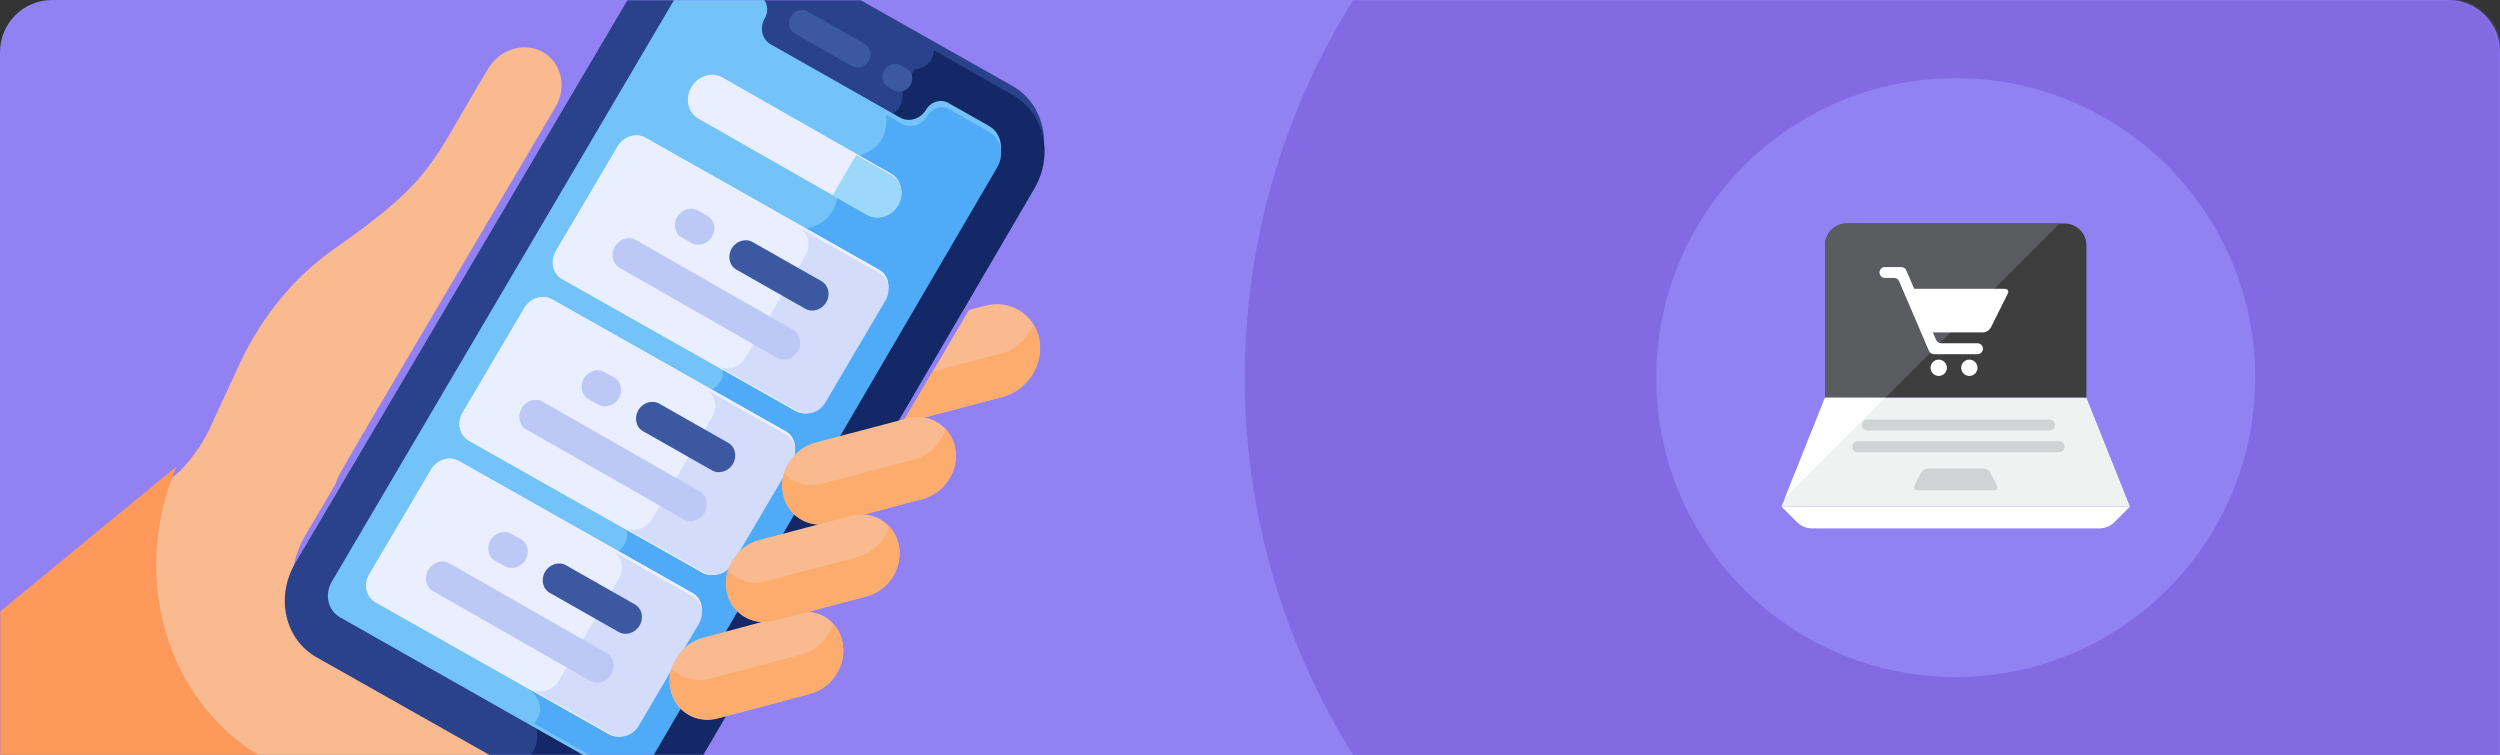 <?xml version="1.0" encoding="UTF-8"?> <svg xmlns="http://www.w3.org/2000/svg" width="960" height="290" viewBox="0 0 960 290" fill="none"><rect x="0" y="0" width="960" height="290" fill="#333333" stroke="none"/> <path d="M0 20C0 8.954 8.954 0 20 0H940C951.046 0 960 8.954 960 20V290H0V20Z" fill="#9181F2"></path> <mask id="mask0" mask-type="alpha" maskUnits="userSpaceOnUse" x="0" y="0" width="960" height="290"> <path d="M0 20C0 8.954 8.954 0 20 0H940C951.046 0 960 8.954 960 20V290H0V20Z" fill="#9181F2"></path> </mask> <g mask="url(#mask0)"> <path d="M69.071 180.868C73.614 176.274 77.391 170.962 80.233 165.169L92.765 138.087C100.986 121.297 112.787 106.492 128.026 95.808C167.402 68.203 165.025 63.237 187.437 26.408C191.905 18.822 201.324 15.952 208.474 19.998C215.624 24.045 217.798 33.474 213.33 41.061C124.379 192.071 130.642 180.84 128.911 185.764L117.264 205.538C107.45 222.199 112.241 242.983 127.944 251.87C138.373 257.772 174.339 278.124 198.812 291.974C178.462 301.878 156.159 306.027 134.387 303.862C134.252 303.849 134.117 303.836 133.982 303.823C117.102 302.25 95.157 305.754 83.937 319.16L83.073 320.082C50.453 295.855 28.634 261.314 19.095 222.85L69.071 180.868Z" fill="#F9BA8F"></path> <path d="M372.083 119.032L378.303 117.389C387.893 114.855 397.237 120.661 399.069 130.29C400.9 139.919 394.553 149.871 384.964 152.405L346.434 162.587L372.083 119.032Z" fill="#F9BA8F"></path> <path d="M384.055 135.844C389.942 134.289 394.596 129.936 396.901 124.583C397.936 126.27 398.706 128.17 399.105 130.264C400.938 139.899 394.586 149.856 384.991 152.391L346.435 162.578L358.149 142.689L384.055 135.844Z" fill="#FCAD6D"></path> <path d="M67.78 179.124C49.764 221.693 63.665 270.031 102.177 291.738C108.826 295.486 115.813 298.215 122.969 299.98C108.835 300.892 69.741 341.02 61.074 351.372L0.537 336.082C-32.187 311.809 -17.565 295.748 -26.986 257.019L67.78 179.124Z" fill="#FD995B"></path> <path d="M121.561 252.398L224.817 310.722C237.027 317.619 253.23 312.606 260.935 299.549L396.89 69.167C404.595 56.109 400.931 39.876 388.721 32.978L285.465 -25.346C273.254 -32.243 257.052 -27.23 249.347 -14.173L113.392 216.21C105.687 229.267 109.351 245.501 121.561 252.398V252.398Z" fill="#2A428C"></path> <path d="M388.999 36.573C401.056 43.448 404.734 59.529 397.2 72.418L264.259 299.852C256.724 312.742 240.785 317.636 228.729 310.761L198.335 293.428C209.381 289.918 205.714 278.243 205.714 278.243C218.637 281.461 224.987 268.448 224.987 268.448C224.987 268.448 336.427 77.797 343.399 65.871C350.37 53.944 340.8 44.471 340.8 44.471C348.052 42.244 346.52 34.684 346.52 34.684L351.243 26.605C356.991 26.163 358.4 21.902 358.722 19.307L388.999 36.573Z" fill="#142766"></path> <path d="M341.006 33.395L343.255 34.664C345.406 35.876 348.249 34.997 349.608 32.7C350.966 30.403 350.323 27.558 348.173 26.346L345.924 25.078C343.773 23.866 340.929 24.745 339.571 27.042C338.213 29.338 338.855 32.183 341.006 33.395Z" fill="#3C58A0"></path> <path d="M305.155 12.892L327.134 25.378C329.321 26.62 332.209 25.726 333.586 23.379C334.962 21.033 334.306 18.124 332.119 16.882L310.14 4.395C307.953 3.153 305.065 4.048 303.689 6.394C302.312 8.74 302.969 11.649 305.155 12.892Z" fill="#3C58A0"></path> <path d="M276.128 -10.348L291.698 -1.528C294.6 0.116 295.482 3.948 293.668 7.03C291.557 10.618 292.593 15.121 295.972 17.035L345.628 45.165C349.007 47.079 353.499 45.709 355.611 42.12C357.425 39.038 361.248 37.872 364.15 39.516L379.72 48.336C384.356 50.962 385.765 57.083 382.868 62.007L247.794 291.563C244.897 296.487 238.79 298.35 234.154 295.724L130.562 237.039C125.926 234.413 124.517 228.292 127.414 223.369C141.308 199.755 258.78 0.114 262.488 -6.188C265.385 -11.112 271.493 -12.974 276.128 -10.348V-10.348Z" fill="#73C3F9"></path> <path d="M205.084 277.797C210.891 271.445 204.018 265.268 204.018 265.268C204.018 265.268 226.393 215.581 234.519 213.086C242.645 210.591 240.596 202.69 240.596 202.69C240.596 202.69 262.219 153.233 271.097 150.507C279.974 147.781 277.173 140.111 277.173 140.111L307.674 87.928C321.321 86.903 321.729 74.462 321.729 74.462L330.477 59.496C342.492 55.807 340.159 44.038 340.158 44.034L346.303 47.538C349.627 49.434 354.048 48.077 356.127 44.522C357.912 41.468 361.674 40.313 364.53 41.941L379.852 50.679C384.415 53.281 385.802 59.344 382.951 64.223L250.02 291.648C247.169 296.526 241.159 298.371 236.597 295.769L205.084 277.798L205.084 277.797Z" fill="#4FABF7"></path> <path d="M332.828 82.408L268.206 45.574C264.142 43.258 262.919 37.839 265.474 33.471C268.028 29.102 273.393 27.439 277.457 29.755L342.078 66.589C346.142 68.905 347.366 74.324 344.811 78.693C342.256 83.062 336.891 84.724 332.828 82.408V82.408Z" fill="#E9EFFF"></path> <path d="M342.188 67.133L328.8 59.562L319.74 74.932L333.128 82.504C337.132 84.767 342.404 83.162 344.906 78.918C347.41 74.672 346.192 69.397 342.188 67.133Z" fill="#9BD8F9"></path> <path d="M215.861 107.144L305.527 157.808C309.124 159.84 313.925 158.354 316.195 154.506L339.941 114.256C342.211 110.408 341.125 105.597 337.528 103.564L247.862 52.901C244.265 50.869 239.464 52.355 237.194 56.203L213.448 96.453C211.178 100.301 212.264 105.112 215.861 107.144Z" fill="#E9EFFF"></path> <path d="M180.031 169.205L269.697 219.868C273.294 221.9 278.095 220.414 280.365 216.566L304.111 176.316C306.381 172.468 305.295 167.657 301.698 165.625L212.032 114.961C208.435 112.929 203.634 114.415 201.364 118.263L177.618 158.513C175.348 162.361 176.434 167.172 180.031 169.205Z" fill="#E9EFFF"></path> <path d="M144.201 231.264L233.867 281.928C237.464 283.96 242.265 282.474 244.535 278.626L268.281 238.376C270.551 234.528 269.465 229.717 265.868 227.684L176.202 177.021C172.605 174.989 167.804 176.474 165.534 180.323L141.788 220.573C139.518 224.421 140.604 229.232 144.201 231.264Z" fill="#E9EFFF"></path> <path d="M215.861 107.144L305.527 157.808C309.124 159.84 313.925 158.354 316.195 154.506L339.941 114.256C342.211 110.408 341.125 105.597 337.528 103.564L247.862 52.901C244.265 50.869 239.464 52.355 237.194 56.203L213.448 96.453C211.178 100.301 212.264 105.112 215.861 107.144Z" fill="#E9EFFF"></path> <path d="M180.031 169.205L269.697 219.868C273.294 221.9 278.095 220.414 280.365 216.566L304.111 176.316C306.381 172.468 305.295 167.657 301.698 165.625L212.032 114.961C208.435 112.929 203.634 114.415 201.364 118.263L177.618 158.513C175.348 162.361 176.434 167.172 180.031 169.205Z" fill="#E9EFFF"></path> <path d="M144.201 231.264L233.867 281.928C237.464 283.96 242.265 282.474 244.535 278.626L268.281 238.376C270.551 234.528 269.465 229.717 265.868 227.684L176.202 177.021C172.605 174.989 167.804 176.474 165.534 180.323L141.788 220.573C139.518 224.421 140.604 229.232 144.201 231.264Z" fill="#E9EFFF"></path> <path d="M286.189 137.315L309.352 98.017C311.566 94.26 310.479 89.546 306.935 87.542L337.625 104.898C341.169 106.902 342.256 111.616 340.042 115.373L316.879 154.672C314.664 158.429 309.953 159.863 306.41 157.859L275.719 140.503C279.263 142.507 283.974 141.073 286.189 137.315Z" fill="#D3DCFB"></path> <path d="M250.358 199.375L273.522 160.076C275.736 156.319 274.649 151.605 271.105 149.601L301.795 166.958C305.339 168.962 306.426 173.675 304.212 177.433L281.048 216.732C278.834 220.489 274.123 221.923 270.579 219.919L239.889 202.563C243.433 204.567 248.144 203.133 250.358 199.375V199.375Z" fill="#D3DCFB"></path> <path d="M214.528 261.435L237.692 222.136C239.906 218.379 238.819 213.665 235.275 211.661L265.965 229.018C269.509 231.022 270.596 235.735 268.382 239.493L245.218 278.792C243.004 282.549 238.293 283.983 234.749 281.979L204.059 264.623C207.603 266.627 212.314 265.193 214.528 261.435V261.435Z" fill="#D3DCFB"></path> <path d="M282.79 103.543L309.23 118.561C311.956 120.109 315.558 118.994 317.275 116.068C318.992 113.143 318.173 109.517 315.446 107.968L289.006 92.951C286.28 91.402 282.678 92.517 280.961 95.443C279.245 98.368 280.063 101.995 282.79 103.543Z" fill="#3C58A0"></path> <path d="M237.971 102.869L298.318 137.346C301.06 138.913 304.678 137.791 306.401 134.839C308.123 131.887 307.296 128.225 304.554 126.659L244.207 92.182C241.465 90.615 237.847 91.737 236.125 94.689C234.402 97.641 235.23 101.303 237.971 102.869Z" fill="#BEC8F7"></path> <path d="M261.838 91.225L265.513 93.296C268.198 94.811 271.75 93.713 273.446 90.844C275.142 87.974 274.339 84.421 271.654 82.907L267.98 80.835C265.294 79.321 261.743 80.418 260.046 83.288C258.35 86.157 259.152 89.71 261.838 91.225Z" fill="#BEC8F7"></path> <path d="M246.958 165.603L273.399 180.621C276.125 182.169 279.726 181.054 281.443 178.128C283.16 175.203 282.341 171.577 279.615 170.028L253.175 155.011C250.449 153.462 246.847 154.577 245.13 157.503C243.413 160.429 244.232 164.055 246.958 165.603Z" fill="#3C58A0"></path> <path d="M202.14 164.929L262.487 199.406C265.229 200.973 268.847 199.85 270.57 196.899C272.292 193.947 271.465 190.285 268.723 188.718L208.376 154.241C205.634 152.675 202.016 153.797 200.294 156.749C198.572 159.7 199.399 163.363 202.14 164.929Z" fill="#BEC8F7"></path> <path d="M226.008 153.285L229.682 155.356C232.368 156.871 235.92 155.773 237.616 152.904C239.312 150.034 238.509 146.481 235.824 144.967L232.15 142.895C229.464 141.381 225.913 142.478 224.216 145.348C222.52 148.217 223.322 151.77 226.008 153.285Z" fill="#BEC8F7"></path> <path d="M211.128 227.663L237.568 242.681C240.295 244.229 243.897 243.113 245.613 240.188C247.33 237.263 246.511 233.637 243.785 232.088L217.345 217.071C214.619 215.522 211.017 216.637 209.3 219.563C207.583 222.489 208.402 226.115 211.128 227.663Z" fill="#3C58A0"></path> <path d="M166.31 226.989L226.657 261.466C229.399 263.033 233.017 261.911 234.74 258.959C236.462 256.007 235.635 252.345 232.893 250.779L172.546 216.302C169.804 214.735 166.186 215.857 164.464 218.809C162.741 221.761 163.568 225.423 166.31 226.989Z" fill="#BEC8F7"></path> <path d="M190.177 215.344L193.851 217.416C196.537 218.93 200.089 217.832 201.785 214.964C203.481 212.094 202.678 208.541 199.993 207.027L196.319 204.955C193.633 203.441 190.081 204.538 188.385 207.408C186.689 210.277 187.491 213.83 190.177 215.344Z" fill="#BEC8F7"></path> <path d="M300.634 189.507C302.263 198.057 310.495 203.165 319.022 200.914L354.277 191.611C362.803 189.362 368.395 180.606 366.766 172.056C365.137 163.506 356.905 158.399 348.378 160.649L313.124 169.952C304.597 172.202 299.005 180.957 300.634 189.507V189.507Z" fill="#F9BA8F"></path> <path d="M315.728 185.757L350.984 176.453C356.881 174.898 361.37 170.229 363.042 164.67C364.887 166.631 366.226 169.135 366.782 172.055C368.411 180.605 362.819 189.361 354.292 191.611L319.036 200.914C310.51 203.164 302.277 198.057 300.648 189.507C300.146 186.87 300.335 184.214 301.08 181.735C304.639 185.515 310.113 187.239 315.728 185.757V185.757Z" fill="#FCAD6D"></path> <path d="M257.418 264.524C259.005 273.077 267.202 278.153 275.727 275.862L310.978 266.39C319.504 264.1 325.129 255.31 323.543 246.757C321.956 238.205 313.759 233.129 305.234 235.42L269.982 244.891C261.457 247.182 255.831 255.972 257.418 264.524V264.524Z" fill="#F9BA8F"></path> <path d="M272.508 260.615L307.764 251.312C313.661 249.756 318.15 245.087 319.822 239.528C321.667 241.489 323.006 243.994 323.563 246.913C325.192 255.464 319.599 264.22 311.073 266.469L275.816 275.773C267.29 278.022 259.057 272.915 257.428 264.365C256.926 261.728 257.115 259.072 257.861 256.593C261.419 260.374 266.893 262.097 272.508 260.615V260.615Z" fill="#FCAD6D"></path> <path d="M279.025 226.937C280.654 235.487 288.886 240.595 297.413 238.344L332.667 229.041C341.193 226.792 346.786 218.036 345.157 209.486C343.528 200.936 335.296 195.829 326.769 198.079L291.514 207.382C282.988 209.632 277.396 218.386 279.025 226.937V226.937Z" fill="#F9BA8F"></path> <path d="M294.118 223.186L329.374 213.883C335.271 212.327 339.76 207.658 341.432 202.099C343.277 204.06 344.616 206.565 345.172 209.484C346.801 218.035 341.209 226.79 332.682 229.04L297.426 238.343C288.899 240.594 280.667 235.486 279.038 226.936C278.535 224.299 278.724 221.643 279.47 219.164C283.028 222.945 288.503 224.668 294.118 223.186V223.186Z" fill="#FCAD6D"></path> <path d="M158.532 -19.485C160.259 -3.283 158.241 17.437 141.661 31.881C110.558 58.976 75.673 77.16 55.001 131.59C45.621 156.287 27.504 158.581 10.512 153.719C13.455 126.562 22.2 99.233 37.212 73.646C65.413 25.581 110.063 -6.742 158.532 -19.485V-19.485Z" fill="#9181F2"></path> <circle cx="751" cy="145" r="273" fill="#816AE2"></circle> <path d="M751 260C814.513 260 866 208.513 866 145C866 81.487 814.513 30 751 30C687.487 30 636 81.487 636 145C636 208.513 687.487 260 751 260Z" fill="#9181F2"></path> </g> <path d="M801.182 94.182C801.182 89.563 797.437 85.818 792.818 85.818H709.182C704.563 85.818 700.818 89.563 700.818 94.182V152.727H801.182V94.182Z" fill="#3E3E3F"></path> <path d="M700.818 94.182V152.727H723.948L790.857 85.818H709.182C704.563 85.818 700.818 89.563 700.818 94.182Z" fill="#5B5C5F"></path> <path d="M811.996 200.459C810.426 202.029 808.299 202.909 806.081 202.909H695.919C693.701 202.909 691.574 202.029 690.006 200.459L684.091 194.546H817.909L811.996 200.459Z" fill="white"></path> <path d="M801.182 152.727H700.818L684.091 194.545H817.909L801.182 152.727Z" fill="#F0F1F1"></path> <path d="M764.48 181.778C763.966 180.75 762.604 179.909 761.454 179.909H740.545C739.395 179.909 738.034 180.75 737.52 181.778L735.207 186.401C734.693 187.432 735.214 188.273 736.364 188.273H765.636C766.786 188.273 767.307 187.432 766.793 186.404L764.48 181.778Z" fill="#CFD3D4"></path> <path d="M792.818 171.545C792.818 172.695 791.877 173.636 790.727 173.636H713.363C712.213 173.636 711.272 172.695 711.272 171.545C711.272 170.395 712.213 169.455 713.363 169.455H790.727C791.877 169.455 792.818 170.395 792.818 171.545Z" fill="#CFD3D4"></path> <path d="M789.111 163.182C789.111 164.332 788.17 165.273 787.02 165.273H717.07C715.92 165.273 714.979 164.332 714.979 163.182C714.979 162.032 715.92 161.091 717.07 161.091H787.022C788.17 161.091 789.111 162.032 789.111 163.182Z" fill="#CFD3D4"></path> <path d="M769.818 110.909H735.055L732.013 103.813C731.682 103.043 730.928 102.546 730.091 102.546H723.818C722.664 102.546 721.728 103.482 721.728 104.636C721.728 105.791 722.664 106.727 723.818 106.727H727.333C728.17 106.727 728.924 107.225 729.255 107.994L740.713 134.733C741.045 135.502 741.8 136 742.637 136H759.364C760.518 136 761.455 135.063 761.455 133.909C761.455 132.755 760.518 131.818 759.364 131.818H745.395C744.558 131.818 743.803 131.321 743.473 130.551L742.223 127.636H761.455C762.605 127.636 763.966 126.796 764.48 125.765L770.973 112.778C771.489 111.75 770.968 110.909 769.818 110.909Z" fill="white"></path> <path d="M756.227 144.364C757.959 144.364 759.364 142.959 759.364 141.227C759.364 139.495 757.959 138.091 756.227 138.091C754.495 138.091 753.091 139.495 753.091 141.227C753.091 142.959 754.495 144.364 756.227 144.364Z" fill="white"></path> <path d="M744.466 144.364C746.199 144.364 747.603 142.959 747.603 141.227C747.603 139.495 746.199 138.091 744.466 138.091C742.734 138.091 741.33 139.495 741.33 141.227C741.33 142.959 742.734 144.364 744.466 144.364Z" fill="white"></path> <path d="M723.948 152.727H700.818L685.397 191.28L723.948 152.727Z" fill="white"></path> </svg> 